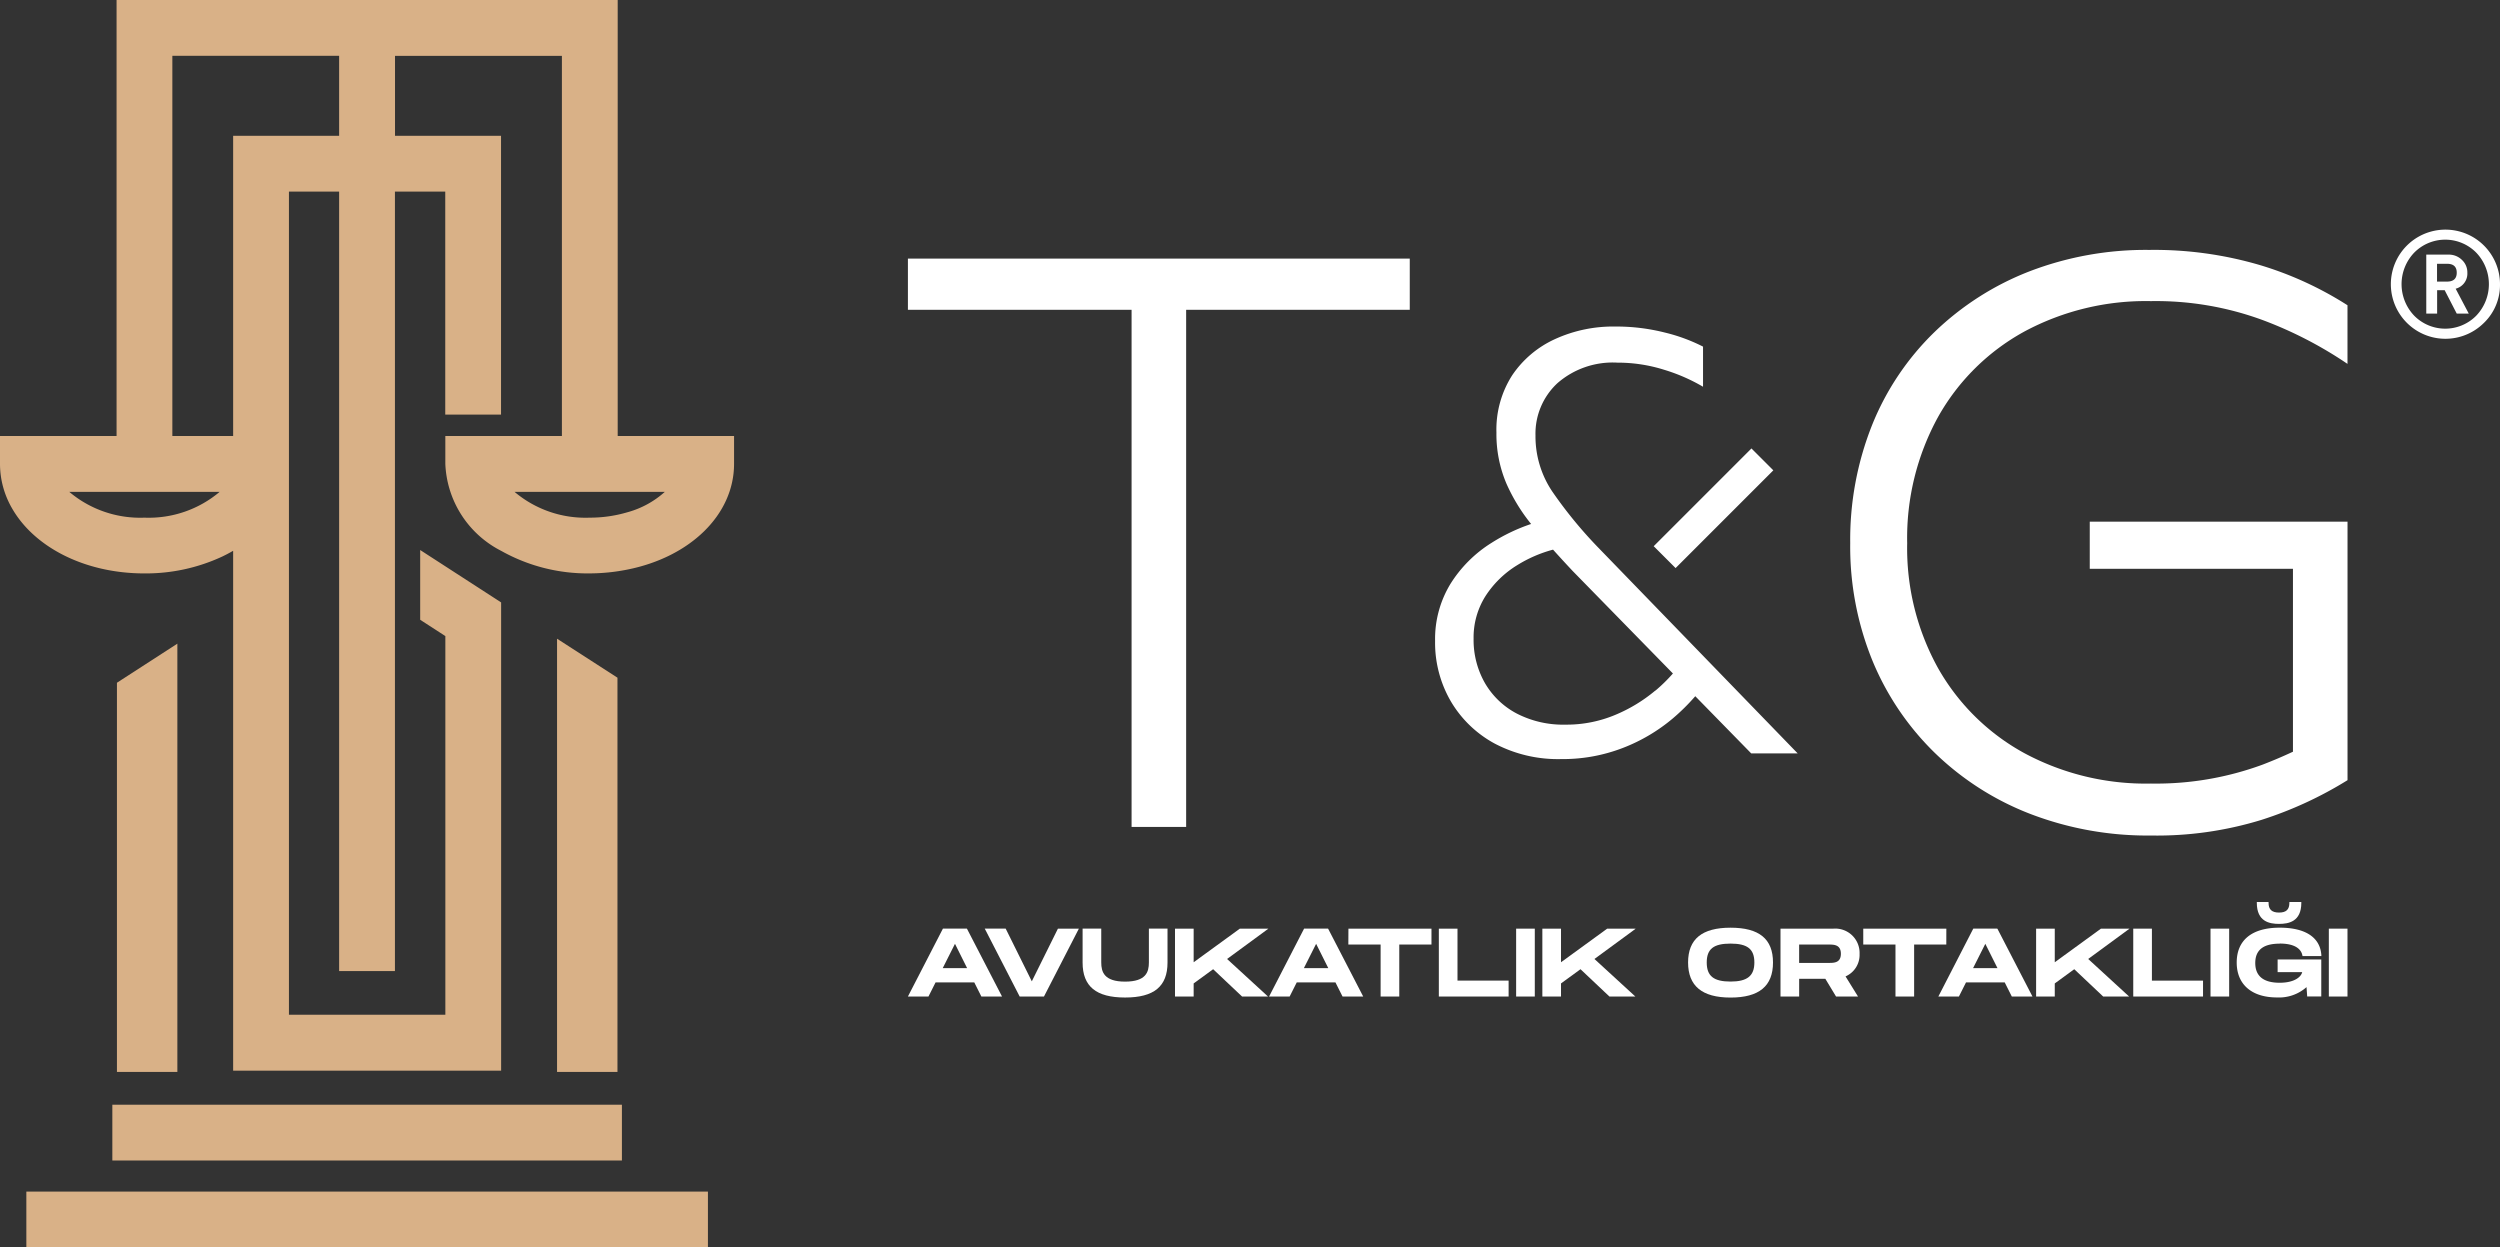 <svg xmlns="http://www.w3.org/2000/svg" width="128.27" height="64" viewBox="0 0 128.27 64">
  <rect x="0" y="0" width="128.27" height="64" fill="#333333" stroke="none"/>
  <g id="Group_53999" data-name="Group 53999" transform="translate(-110 -274)">
    <g id="Group_53997" data-name="Group 53997" transform="translate(156.583 320.281)">
      <path id="Path_3546" data-name="Path 3546" d="M75.24,73.86H74.009l-1.765,3.423-.031.06h1.055l.364-.724h1.986l.364.724h1.06l-1.79-3.461Zm.01,2.026H74l.628-1.247Z" transform="translate(-72.213 -72.495)" fill="#ffffff"/>
      <path id="Path_3547" data-name="Path 3547" d="M80.739,76.564,79.41,73.883l-.011-.023H78.325l1.78,3.461.012.023h1.246l1.76-3.423.031-.06H82.079Z" transform="translate(-74.382 -72.495)" fill="#ffffff"/>
      <path id="Path_3548" data-name="Path 3548" d="M89.508,75.6c0,.484-.146.979-1.222.979s-1.222-.5-1.222-.979V73.86h-.957V75.6c0,1.224.692,1.795,2.179,1.795s2.178-.57,2.178-1.795V73.86h-.956Z" transform="translate(-77.144 -72.495)" fill="#ffffff"/>
      <path id="Path_3549" data-name="Path 3549" d="M98.249,73.861H96.784l-2.37,1.724V73.861h-.957v3.483h.957v-.672l1-.73,1.472,1.39.011.012h1.332l-2.1-1.927,2.02-1.482Z" transform="translate(-79.753 -72.495)" fill="#ffffff"/>
      <path id="Path_3550" data-name="Path 3550" d="M103.967,73.86h-1.231l-1.765,3.423-.031.06h1.055l.364-.724h1.986l.364.724h1.06l-1.79-3.461Zm.01,2.026h-1.251l.628-1.247Z" transform="translate(-82.409 -72.495)" fill="#ffffff"/>
      <path id="Path_3551" data-name="Path 3551" d="M107.244,74.677H108.9v2.667h.957V74.677h1.652v-.816h-4.261Z" transform="translate(-84.646 -72.495)" fill="#ffffff"/>
      <path id="Path_3552" data-name="Path 3552" d="M115.4,73.861h-.957v3.483h3.58v-.816H115.4Z" transform="translate(-87.202 -72.495)" fill="#ffffff"/>
      <rect id="Rectangle_1722" data-name="Rectangle 1722" width="0.957" height="3.483" transform="translate(31.207 1.366)" fill="#ffffff"/>
      <path id="Path_3553" data-name="Path 3553" d="M127.462,73.861H126l-2.37,1.724V73.861h-.957v3.483h.957v-.672l1-.73,1.472,1.39.011.012h1.332l-2.1-1.927,2.02-1.482Z" transform="translate(-90.121 -72.495)" fill="#ffffff"/>
      <path id="Path_3554" data-name="Path 3554" d="M136.444,73.786c-1.466,0-2.179.584-2.179,1.785s.713,1.8,2.179,1.8,2.178-.588,2.178-1.8-.713-1.785-2.178-1.785m0,2.764c-.868,0-1.222-.284-1.222-.979s.354-.969,1.222-.969,1.222.281,1.222.969-.365.979-1.222.979" transform="translate(-94.236 -72.469)" fill="#ffffff"/>
      <path id="Path_3555" data-name="Path 3555" d="M145.673,75.151a1.248,1.248,0,0,0-1.344-1.29h-2.713v3.483h.957v-.909h1.344l.549.909h1.127l-.64-1.033a1.2,1.2,0,0,0,.719-1.161m-3.1-.473h1.513c.266,0,.629,0,.629.473s-.363.469-.629.469h-1.513Z" transform="translate(-96.845 -72.495)" fill="#ffffff"/>
      <path id="Path_3556" data-name="Path 3556" d="M152.463,73.861H148.2v.816h1.653v2.667h.957V74.677h1.651Z" transform="translate(-99.183 -72.495)" fill="#ffffff"/>
      <path id="Path_3557" data-name="Path 3557" d="M157.192,73.86h-1.231L154.2,77.283l-.031.06h1.055l.364-.724h1.986l.364.724h1.06l-1.79-3.461Zm.01,2.026h-1.251l.628-1.247Z" transform="translate(-101.299 -72.495)" fill="#ffffff"/>
      <path id="Path_3558" data-name="Path 3558" d="M166.739,73.861h-1.465l-2.37,1.724V73.861h-.957v3.483h.957v-.672l1-.73,1.472,1.39.011.012h1.332l-2.1-1.927,2.02-1.482Z" transform="translate(-104.061 -72.495)" fill="#ffffff"/>
      <path id="Path_3559" data-name="Path 3559" d="M170.631,73.861h-.957v3.483h3.58v-.816h-2.623Z" transform="translate(-106.804 -72.495)" fill="#ffffff"/>
      <rect id="Rectangle_1723" data-name="Rectangle 1723" width="0.957" height="3.483" transform="translate(66.834 1.366)" fill="#ffffff"/>
      <path id="Path_3560" data-name="Path 3560" d="M180.639,72.866c.491,0,1.144-.112,1.144-1.081v-.041h-.612v.041c0,.344-.164.5-.532.5s-.537-.158-.537-.5v-.041H179.5v.041c0,.969.652,1.081,1.143,1.081" transform="translate(-110.29 -71.744)" fill="#ffffff"/>
      <path id="Path_3561" data-name="Path 3561" d="M180.107,74.6c.913,0,1.121.381,1.164.608l.007.034h.966l0-.044c-.057-.911-.816-1.413-2.135-1.413-1.424,0-2.208.635-2.208,1.79,0,1.121.77,1.79,2.062,1.79a2.125,2.125,0,0,0,1.52-.53l.032.443,0,.038h.725v-1.9H180v.651h1.261c-.052.234-.385.544-1.157.544-.83,0-1.251-.341-1.251-1.013s.421-.993,1.251-.993" transform="translate(-109.723 -72.469)" fill="#ffffff"/>
      <rect id="Rectangle_1724" data-name="Rectangle 1724" width="0.957" height="3.483" transform="translate(72.905 1.366)" fill="#ffffff"/>
    </g>
    <g id="Group_53996" data-name="Group 53996" transform="translate(156.583 285.778)">
      <path id="Path_3562" data-name="Path 3562" d="M83.689,20.567H72.213v2.628H83.689V49.727h2.8V23.195H97.962V20.567H83.689Z" transform="translate(-72.213 -19.077)" fill="#ffffff"/>
      <path id="Path_3563" data-name="Path 3563" d="M156.083,24.073a13.161,13.161,0,0,1,6.506-1.568,15.85,15.85,0,0,1,5.743.975,20.517,20.517,0,0,1,4.344,2.246V22.717a17.866,17.866,0,0,0-4.471-2.055,19.188,19.188,0,0,0-5.7-.784,16.626,16.626,0,0,0-6.146,1.1,14.627,14.627,0,0,0-4.874,3.115,13.826,13.826,0,0,0-3.2,4.768,15.91,15.91,0,0,0-1.123,6.061,15.5,15.5,0,0,0,1.144,6.04,14.124,14.124,0,0,0,3.222,4.747,14.552,14.552,0,0,0,4.895,3.115,16.794,16.794,0,0,0,6.168,1.1,18.252,18.252,0,0,0,5.679-.805,19.745,19.745,0,0,0,4.408-2.035V33.822H159.452v2.416h10.426v9.386c-.492.23-1.006.45-1.547.659a15.837,15.837,0,0,1-5.743.975,13.154,13.154,0,0,1-6.506-1.568,11.322,11.322,0,0,1-4.408-4.345,12.7,12.7,0,0,1-1.589-6.421,12.9,12.9,0,0,1,1.589-6.484,11.289,11.289,0,0,1,4.408-4.366" transform="translate(-98.814 -18.833)" fill="#ffffff"/>
      <path id="Path_3564" data-name="Path 3564" d="M120.163,34.445a5.069,5.069,0,0,1-.868-2.885,3.532,3.532,0,0,1,1.119-2.678,4.311,4.311,0,0,1,3.09-1.059,7.906,7.906,0,0,1,2.4.368,9.175,9.175,0,0,1,1.987.868V27a8.886,8.886,0,0,0-1.957-.721,10.128,10.128,0,0,0-2.546-.309,7.174,7.174,0,0,0-3.1.648A5.288,5.288,0,0,0,118.1,28.47a5.162,5.162,0,0,0-.809,2.944,6.471,6.471,0,0,0,.515,2.62A9.234,9.234,0,0,0,119.07,36.1a9.357,9.357,0,0,0-2.027.967,6.621,6.621,0,0,0-2.119,2.119,5.435,5.435,0,0,0-.78,2.914,5.98,5.98,0,0,0,.81,3.105,5.826,5.826,0,0,0,2.251,2.164,6.968,6.968,0,0,0,3.414.794,8.545,8.545,0,0,0,3.164-.574,8.98,8.98,0,0,0,2.561-1.515,10.652,10.652,0,0,0,1.149-1.137l2.869,2.933h2.384l-10.272-10.6a22.456,22.456,0,0,1-2.311-2.825m5.283,10.2a7.959,7.959,0,0,1-2.06,1.251,6.469,6.469,0,0,1-2.56.5,5.176,5.176,0,0,1-2.5-.574,4.076,4.076,0,0,1-1.634-1.575,4.472,4.472,0,0,1-.573-2.266,3.969,3.969,0,0,1,.6-2.164,5.1,5.1,0,0,1,1.633-1.6,6.817,6.817,0,0,1,1.844-.8q.484.539,1.011,1.1l5.139,5.254a8.44,8.44,0,0,1-.9.882" transform="translate(-87.095 -20.994)" fill="#ffffff"/>
      <rect id="Rectangle_1725" data-name="Rectangle 1725" width="7.093" height="1.589" transform="translate(38.264 16.246) rotate(-45)" fill="#ffffff"/>
      <path id="Path_3565" data-name="Path 3565" d="M194.941,23.042a2.8,2.8,0,1,1,.82-1.982,2.7,2.7,0,0,1-.82,1.982m-.4-3.6a2.234,2.234,0,0,0-3.181,0,2.339,2.339,0,0,0,0,3.236,2.234,2.234,0,0,0,3.181,0,2.339,2.339,0,0,0,0-3.236m-1,3.128-.619-1.2h-.387v1.2h-.557V19.544h1.137a.953.953,0,0,1,.7.278.873.873,0,0,1,.271.651.8.8,0,0,1-.6.82l.673,1.278Zm-.5-2.555h-.511v.913h.511q.5,0,.5-.457c0-.305-.165-.457-.5-.457" transform="translate(-114.074 -18.258)" fill="#ffffff"/>
    </g>
    <g id="Group_53998" data-name="Group 53998" transform="translate(110 274)">
      <path id="Path_3566" data-name="Path 3566" d="M9.3,53.2V73.168h3.1V51.195Z" transform="translate(-3.3 -18.17)" fill="#d9b187"/>
      <path id="Path_3567" data-name="Path 3567" d="M44.306,50.8V73.027h3.1V52.8Z" transform="translate(-15.725 -18.029)" fill="#d9b187"/>
      <rect id="Rectangle_1726" data-name="Rectangle 1726" width="26.145" height="2.862" transform="translate(5.764 56.681)" fill="#d9b187"/>
      <rect id="Rectangle_1727" data-name="Rectangle 1727" width="34.97" height="2.862" transform="translate(1.352 61.138)" fill="#d9b187"/>
      <path id="Path_3568" data-name="Path 3568" d="M32.21,22.371h-.517V0H5.981V22.371H0V23.8a4.556,4.556,0,0,0,.6,2.25c1.124,2,3.716,3.371,6.811,3.371a9.291,9.291,0,0,0,3.983-.861q.294-.14.568-.3V54.933H25.712V30.909l-2.862-1.853-1.291-.836V31.8l1.266.82.025.015v19.43H14.825V9.83H17.4V49.822h2.863V9.83h2.582V21.272h2.862V6.966H20.267v-4.1h8.563V22.371H22.849V23.8a5.244,5.244,0,0,0,2.862,4.461,9.042,9.042,0,0,0,4.545,1.159,9.972,9.972,0,0,0,1.953-.2c3.176-.636,5.454-2.789,5.454-5.424V22.371ZM7.412,26.56a5.641,5.641,0,0,1-3.858-1.324H11.27A5.641,5.641,0,0,1,7.412,26.56M17.4,6.966H11.962V22.371H8.843V2.864H17.4ZM32.21,26.277a6.754,6.754,0,0,1-1.953.283A5.635,5.635,0,0,1,26.4,25.236h7.711a4.741,4.741,0,0,1-1.9,1.042" fill="#d9b187"/>
    </g>
  </g>
</svg>
